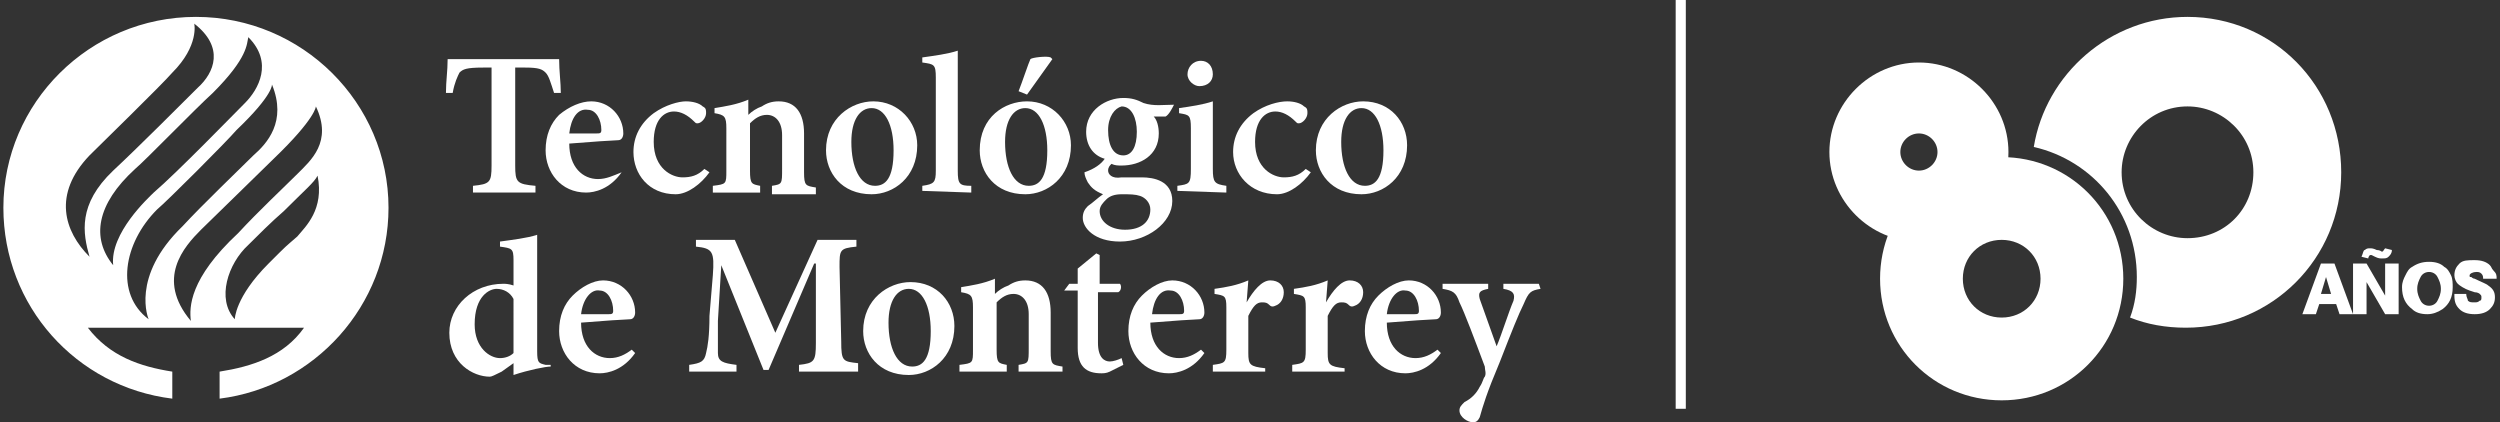 <?xml version="1.0" encoding="UTF-8"?>
<svg xmlns="http://www.w3.org/2000/svg" xmlns:xlink="http://www.w3.org/1999/xlink" version="1.1" id="Layer_1" x="0px" y="0px" viewBox="0 0 148 25" style="enable-background:new 0 0 148 25;" xml:space="preserve">
<rect x="0" y="0" width="148" height="25" fill="#333333" stroke="none"/>
<style type="text/css">
  .st0{fill:#ffffff;}
</style>
<g>
  <g>
    <g>
      <path class="st0" d="M11.6,1C5.3,1,0.2,6.1,0.2,12.3c0,5.8,4.3,10.6,10,11.3V22c-1.9-0.3-3.7-0.9-5-2.6h6.4H18         c-1.2,1.7-3.1,2.3-5,2.6v1.6c5.6-0.7,10-5.5,10-11.3C23,6.1,17.9,1,11.6,1z M5.3,9.2C5.8,8.7,9.6,5,10.2,4.3         c1.6-1.6,1.3-2.9,1.3-2.9c1.8,1.4,1.2,2.9,0.2,3.8c-0.8,0.8-3.6,3.6-5,4.9c-2.1,2-1.8,3.7-1.4,5.1C3.8,13.7,3.1,11.5,5.3,9.2z          M8,10c0.6-0.5,3.5-3.5,4.6-4.5c2.1-2.1,2-2.9,2.1-3.3c1.5,1.5,0.6,3.1-0.2,3.9c-0.7,0.7-4,4.1-5.4,5.3c-0.3,0.3-2.6,2.4-2.4,4.3         C5.4,14.1,5.7,12.1,8,10z M9.3,12.4c0.6-0.5,4.1-4,4.7-4.7C16.2,5.6,16.1,5,16.1,5C17,7.2,15.8,8.5,15,9.2         c-0.8,0.8-3,2.9-4.2,4.2c-3.1,3-2,5.5-2,5.5C6.8,17.4,7.3,14.4,9.3,12.4z M17.6,14c-0.8,0.7-0.5,0.4-1.7,1.6c-2,2-2,3.3-2,3.3         c-1.1-1.2-0.4-3.3,0.8-4.4c0.5-0.5,1.4-1.4,2.1-2c1.3-1.3,1.8-1.7,2-2.1C19.2,12.4,18.1,13.4,17.6,14z M17.6,10.3         c-0.8,0.8-2.3,2.2-3.5,3.5c-2.9,2.7-2.9,4.4-2.8,5.2c-2.1-2.5-0.4-4.4,0.6-5.4c0.5-0.5,3.6-3.5,4.3-4.2c2.5-2.4,2.5-3.1,2.5-3.1         C19.7,8.4,18.4,9.5,17.6,10.3z"></path>
    </g>
    <g>
      <path class="st0" d="M36.8,10.2c-0.7,1-1.6,1.2-2.1,1.2c-1.5,0-2.4-1.2-2.4-2.5c0-0.9,0.3-1.6,0.8-2.1C33.7,6.3,34.4,6,35,6l0,0         c1.1,0,1.9,0.9,1.9,1.9c0,0.2-0.1,0.4-0.3,0.4s-1.7,0.1-2.9,0.2c0,1.4,0.8,2.1,1.7,2.1C35.9,10.6,36.3,10.4,36.8,10.2L36.8,10.2z          M33.7,7.9c0.5,0,1.1,0,1.6,0c0.2,0,0.3,0,0.3-0.2c0-0.6-0.3-1.2-0.8-1.2C34.2,6.4,33.8,7,33.7,7.9z"></path>
      <path class="st0" d="M42,10.2c-0.5,0.7-1.3,1.3-2,1.3c-1.6,0-2.5-1.2-2.5-2.5c0-0.9,0.4-1.7,1.2-2.3C39.4,6.2,40.2,6,40.6,6l0,0         c0.4,0,0.8,0.1,1,0.3c0.2,0.1,0.2,0.2,0.2,0.4c0,0.3-0.3,0.6-0.5,0.6c-0.1,0-0.1,0-0.2-0.1c-0.4-0.4-0.8-0.6-1.2-0.6         c-0.6,0-1.2,0.5-1.2,1.8c0,1.6,1.1,2.1,1.7,2.1c0.5,0,0.9-0.1,1.3-0.5L42,10.2z"></path>
      <path class="st0" d="M45.7,11.3V11c0.6-0.1,0.6-0.1,0.6-1V8c0-0.8-0.4-1.2-0.9-1.2c-0.4,0-0.7,0.2-1,0.5v2.8         c0,0.8,0.1,0.8,0.6,0.9v0.4h-2.8V11c0.8-0.1,0.8-0.1,0.8-0.9V7.6c0-0.7-0.1-0.8-0.7-0.9V6.4c0.6-0.1,1.3-0.2,2-0.5v0.9         c0.2-0.2,0.5-0.4,0.8-0.5c0.3-0.2,0.6-0.3,1-0.3c1,0,1.5,0.7,1.5,1.9v2.3c0,0.8,0.1,0.8,0.7,0.9v0.4h-2.6V11.3z"></path>
      <path class="st0" d="M54.3,8.6c0,1.9-1.4,2.9-2.7,2.9c-1.8,0-2.7-1.3-2.7-2.6C48.9,7,50.4,6,51.7,6C53.2,6,54.3,7.2,54.3,8.6z          M50.4,8.4c0,1.5,0.5,2.6,1.4,2.6c0.6,0,1.1-0.4,1.1-2.1c0-1.5-0.5-2.5-1.3-2.5C50.9,6.4,50.4,7.1,50.4,8.4z"></path>
      <path class="st0" d="M54.6,11.3V11c0.7-0.1,0.8-0.2,0.8-0.9V4.6c0-0.8-0.1-0.8-0.8-0.9V3.4c0.7-0.1,1.5-0.2,2.1-0.4v7.1         c0,0.8,0.1,0.9,0.8,0.9v0.4L54.6,11.3L54.6,11.3z"></path>
      <path class="st0" d="M63.4,8.6c0,1.9-1.4,2.9-2.7,2.9c-1.8,0-2.7-1.3-2.7-2.6c0-2,1.5-2.9,2.8-2.9C62.3,6,63.4,7.2,63.4,8.6z          M59.5,8.4c0,1.5,0.5,2.6,1.4,2.6c0.6,0,1.1-0.4,1.1-2.1c0-1.5-0.5-2.5-1.3-2.5C60,6.4,59.5,7.1,59.5,8.4z M60.3,5.4         c0.2-0.5,0.6-1.7,0.7-1.9c0.1-0.1,1-0.2,1.2-0.1l0.1,0.1l-1.5,2.1L60.3,5.4z"></path>
      <path class="st0" d="M69.5,6.2c-0.1,0.2-0.3,0.6-0.5,0.7h-0.7c0.2,0.2,0.3,0.6,0.3,1c0,1.3-1.1,1.9-2.2,1.9c-0.2,0-0.4,0-0.6-0.1         c-0.1,0.1-0.2,0.2-0.2,0.4s0.2,0.5,0.8,0.4c0.4,0,0.8,0,1.2,0c0.7,0,1.8,0.2,1.8,1.4c0,1.3-1.5,2.4-3.1,2.4         c-1.5,0-2.2-0.8-2.2-1.4c0-0.3,0.1-0.5,0.3-0.7c0.3-0.2,0.6-0.5,0.9-0.7c-0.5-0.2-0.7-0.4-0.9-0.7c-0.1-0.2-0.2-0.4-0.2-0.6         c0.6-0.2,1-0.5,1.2-0.8c-0.7-0.2-1.1-0.8-1.1-1.6c0-1.3,1.2-2,2.2-2l0,0c0.5,0,0.8,0.1,1.2,0.3C68.3,6.3,68.9,6.2,69.5,6.2         L69.5,6.2z M65.5,11.8c-0.2,0.2-0.4,0.4-0.4,0.7c0,0.6,0.6,1.1,1.5,1.1c1,0,1.5-0.5,1.5-1.2c0-0.4-0.3-0.7-0.6-0.8         c-0.3-0.1-0.6-0.1-1.1-0.1C66,11.5,65.7,11.6,65.5,11.8z M65.6,7.7c0,0.9,0.3,1.5,0.9,1.5c0.5,0,0.8-0.5,0.8-1.4         c0-0.8-0.3-1.5-0.9-1.5C66,6.4,65.6,6.9,65.6,7.7z"></path>
      <path class="st0" d="M69.7,11.3V11c0.7-0.1,0.8-0.1,0.8-1V7.6c0-0.8-0.1-0.8-0.7-0.9V6.4c0.7-0.1,1.4-0.2,2-0.4v4         c0,0.8,0.1,0.9,0.8,1v0.4L69.7,11.3L69.7,11.3z M70.3,4.4c0-0.4,0.3-0.8,0.8-0.8c0.4,0,0.7,0.3,0.7,0.8c0,0.4-0.3,0.7-0.8,0.7         C70.7,5.1,70.3,4.8,70.3,4.4z"></path>
      <path class="st0" d="M77.6,10.2c-0.5,0.7-1.3,1.3-2,1.3C74,11.5,73,10.3,73,9c0-0.9,0.4-1.7,1.2-2.3c0.7-0.5,1.5-0.7,2-0.7l0,0         c0.4,0,0.8,0.1,1,0.3c0.2,0.1,0.2,0.2,0.2,0.4c0,0.3-0.3,0.6-0.5,0.6c-0.1,0-0.1,0-0.2-0.1c-0.4-0.4-0.8-0.6-1.2-0.6         c-0.6,0-1.2,0.5-1.2,1.8c0,1.6,1.1,2.1,1.7,2.1c0.5,0,0.9-0.1,1.3-0.5L77.6,10.2z"></path>
      <path class="st0" d="M83.3,8.6c0,1.9-1.4,2.9-2.7,2.9c-1.8,0-2.7-1.3-2.7-2.6C77.9,7,79.4,6,80.7,6C82.3,6,83.3,7.2,83.3,8.6z          M79.4,8.4c0,1.5,0.5,2.6,1.4,2.6c0.6,0,1.1-0.4,1.1-2.1c0-1.5-0.5-2.5-1.3-2.5C79.9,6.4,79.4,7.1,79.4,8.4z"></path>
      <path class="st0" d="M32.6,21.7c-0.3,0-1.3,0.2-2.2,0.5v-0.7L29.7,22c-0.4,0.2-0.6,0.3-0.7,0.3c-1,0-2.4-0.8-2.4-2.6         c0-1.6,1.4-2.9,3.2-2.9c0.1,0,0.3,0,0.6,0.1v-1.5c0-0.7-0.1-0.7-0.8-0.8v-0.3c0.7-0.1,1.6-0.2,2.2-0.4v6.9c0,0.7,0.1,0.7,0.5,0.8         h0.3V21.7z M30.4,17.7c-0.2-0.4-0.6-0.6-1-0.6s-1.3,0.4-1.3,2.1c0,1.4,0.9,2,1.5,2c0.3,0,0.6-0.1,0.8-0.3V17.7z"></path>
      <path class="st0" d="M37.6,20.9c-0.7,1-1.6,1.2-2.1,1.2c-1.5,0-2.4-1.2-2.4-2.5c0-0.9,0.3-1.6,0.8-2.1s1.2-0.9,1.8-0.9l0,0         c1.1,0,1.9,0.9,1.9,1.9c0,0.2-0.1,0.4-0.3,0.4s-1.7,0.1-2.9,0.2c0,1.4,0.8,2.1,1.7,2.1c0.5,0,0.9-0.2,1.3-0.5L37.6,20.9z          M34.4,18.6c0.5,0,1.1,0,1.6,0c0.2,0,0.3,0,0.3-0.2c0-0.6-0.3-1.2-0.8-1.2C35,17.1,34.5,17.7,34.4,18.6z"></path>
      <path class="st0" d="M47.3,22v-0.4c0.9-0.1,1-0.2,1-1.3v-4.7h-0.1l-2.7,6.3h-0.3l-2.5-6.2l0,0L42.5,19c0,1,0,1.5,0,1.9         c0,0.5,0.3,0.6,1.1,0.7V22h-2.8v-0.4c0.7-0.1,0.9-0.2,1-0.7c0.1-0.4,0.2-1,0.2-2.2l0.2-2.4c0.1-1.4,0-1.6-1-1.7v-0.4h2.3l2.4,5.5         l2.5-5.5h2.3v0.4c-1,0.1-1,0.2-1,1.2l0.1,4.4c0,1.2,0.1,1.2,1,1.3V22H47.3z"></path>
      <path class="st0" d="M56.5,19.3c0,1.9-1.4,2.9-2.7,2.9c-1.8,0-2.7-1.3-2.7-2.6c0-1.9,1.5-2.9,2.8-2.9         C55.5,16.7,56.5,17.9,56.5,19.3z M52.6,19.1c0,1.5,0.5,2.6,1.4,2.6c0.6,0,1.1-0.4,1.1-2.1c0-1.5-0.5-2.5-1.3-2.5         C53.1,17.1,52.6,17.8,52.6,19.1z"></path>
      <path class="st0" d="M60.3,22v-0.4c0.6-0.1,0.6-0.1,0.6-1v-2c0-0.8-0.4-1.2-0.9-1.2c-0.4,0-0.7,0.2-1,0.5v2.8         c0,0.8,0.1,0.8,0.6,0.9V22h-2.8v-0.4c0.8-0.1,0.8-0.1,0.8-0.9v-2.5c0-0.7-0.1-0.8-0.7-0.9V17c0.6-0.1,1.3-0.2,2-0.5v0.9         c0.2-0.2,0.5-0.4,0.8-0.5c0.3-0.2,0.6-0.3,1-0.3c1,0,1.5,0.7,1.5,1.9v2.3c0,0.8,0.1,0.8,0.7,0.9V22H60.3z"></path>
      <path class="st0" d="M65.7,22c-0.2,0.1-0.4,0.1-0.5,0.1c-0.9,0-1.4-0.4-1.4-1.5v-3.4H63h0l0.3-0.4h0.5v-0.9l1.1-0.9l0.2,0.1v1.7         h1.2c0.1,0.1,0.1,0.4-0.1,0.5H65v3c0,0.9,0.4,1.1,0.7,1.1c0.2,0,0.5-0.1,0.7-0.2l0.1,0.4L65.7,22z"></path>
      <path class="st0" d="M71.3,20.9c-0.7,1-1.6,1.2-2.1,1.2c-1.5,0-2.4-1.2-2.4-2.5c0-0.9,0.3-1.6,0.8-2.1s1.2-0.9,1.8-0.9l0,0         c1.1,0,1.9,0.9,1.9,1.9c0,0.2-0.1,0.4-0.3,0.4c-0.2,0-1.7,0.1-2.9,0.2c0,1.4,0.8,2.1,1.7,2.1c0.5,0,0.9-0.2,1.3-0.5L71.3,20.9z          M68.2,18.6c0.5,0,1.1,0,1.6,0c0.2,0,0.3,0,0.3-0.2c0-0.6-0.3-1.2-0.8-1.2C68.7,17.1,68.3,17.7,68.2,18.6z"></path>
      <path class="st0" d="M73.8,17.9c0.4-0.7,0.9-1.3,1.4-1.3s0.8,0.3,0.8,0.7c0,0.4-0.2,0.7-0.5,0.8c-0.2,0.1-0.3,0-0.3,0         c-0.2-0.2-0.3-0.2-0.5-0.2c-0.3,0-0.5,0.2-0.8,0.8v2.2c0,0.7,0.1,0.8,1,0.9V22h-3.1v-0.4c0.7-0.1,0.8-0.1,0.8-0.9v-2.5         c0-0.7-0.1-0.7-0.7-0.8v-0.3c0.7-0.1,1.3-0.2,2-0.5L73.8,17.9L73.8,17.9z"></path>
      <path class="st0" d="M78.5,17.9c0.4-0.7,0.9-1.3,1.4-1.3s0.8,0.3,0.8,0.7c0,0.4-0.2,0.7-0.5,0.8c-0.2,0.1-0.3,0-0.3,0         c-0.2-0.2-0.3-0.2-0.5-0.2c-0.3,0-0.5,0.2-0.8,0.8v2.2c0,0.7,0.1,0.8,1,0.9V22h-3.1v-0.4c0.7-0.1,0.8-0.1,0.8-0.9v-2.5         c0-0.7-0.1-0.7-0.7-0.8v-0.3c0.7-0.1,1.3-0.2,2-0.5L78.5,17.9L78.5,17.9z"></path>
      <path class="st0" d="M85.3,20.9c-0.7,1-1.6,1.2-2.1,1.2c-1.5,0-2.4-1.2-2.4-2.5c0-0.9,0.3-1.6,0.8-2.1s1.2-0.9,1.8-0.9l0,0         c1.1,0,1.9,0.9,1.9,1.9c0,0.2-0.1,0.4-0.3,0.4c-0.2,0-1.7,0.1-2.9,0.2c0,1.4,0.8,2.1,1.7,2.1c0.5,0,0.9-0.2,1.3-0.5L85.3,20.9z          M82.1,18.6c0.5,0,1.1,0,1.6,0c0.2,0,0.3,0,0.3-0.2c0-0.6-0.3-1.2-0.8-1.2C82.7,17.1,82.2,17.7,82.1,18.6z"></path>
      <path class="st0" d="M91.2,17.1c-0.6,0.1-0.7,0.2-1,0.9c-0.3,0.6-0.7,1.6-1.4,3.4c-0.8,1.9-1,2.6-1.2,3.3         c-0.1,0.2-0.2,0.3-0.4,0.3c-0.3,0-0.8-0.3-0.8-0.7c0-0.2,0.1-0.3,0.3-0.5c0.4-0.2,0.7-0.5,0.9-0.9c0.2-0.3,0.2-0.5,0.3-0.6         c0.1-0.2,0-0.4,0-0.6c-0.6-1.6-1.2-3.2-1.5-3.8c-0.2-0.6-0.4-0.7-1-0.8v-0.3h2.7v0.3c-0.5,0.1-0.6,0.2-0.5,0.6l1,2.8         c0.3-0.7,0.7-2,1-2.7c0.1-0.4,0-0.6-0.6-0.7v-0.3h2.1L91.2,17.1L91.2,17.1z"></path>
    </g>
    <path class="st0" d="M26.5,3.5c0,0.7-0.1,1.3-0.1,2h0.4c0.1-0.6,0.3-1,0.4-1.2C27.4,4.1,27.6,4,28.6,4h0.5v5.8       c0,1-0.1,1.1-1.1,1.2v0.4h3.7V11c-1.1-0.1-1.2-0.2-1.2-1.2V4h0.6c0.8,0,1,0.1,1.2,0.3c0.2,0.2,0.3,0.6,0.5,1.2h0.4       c0-0.6-0.1-1.3-0.1-2H26.5z"></path>
  </g>
  <rect x="99.2" class="st0" width="0.6" height="24.2"></rect>
  <g>
    <g>
      <path class="st0" d="M118.5,23.7c-4,0-7.2-3.2-7.2-7.2s3.2-7.2,7.2-7.2s7.2,3.2,7.2,7.2S122.5,23.7,118.5,23.7z M118.5,14.2         c-1.3,0-2.3,1-2.3,2.3s1,2.3,2.3,2.3s2.3-1,2.3-2.3S119.8,14.2,118.5,14.2z"></path>
      <path class="st0" d="M113.6,14.3c-2.9,0-5.3-2.4-5.3-5.3s2.4-5.3,5.3-5.3s5.3,2.4,5.3,5.3S116.5,14.3,113.6,14.3z M113.6,7.9         c-0.6,0-1.1,0.5-1.1,1.1s0.5,1.1,1.1,1.1s1.1-0.5,1.1-1.1S114.2,7.9,113.6,7.9z"></path>
    </g>
    <g>
      <g>
        <path class="st0" d="M129.5,1c-4.6,0-8.4,3.4-9.1,7.7c3.5,0.8,6.1,3.9,6.1,7.7c0,0.8-0.1,1.6-0.4,2.4c1,0.4,2.1,0.6,3.3,0.6           c5.1,0,9.2-4.1,9.2-9.2S134.6,1,129.5,1z M129.5,14.1c-2.1,0-3.9-1.7-3.9-3.9c0-2.1,1.7-3.9,3.9-3.9c2.1,0,3.9,1.7,3.9,3.9           S131.7,14.1,129.5,14.1z"></path>
      </g>
    </g>
    <g>
      <path class="st0" d="M137.4,15.6h0.8l1.1,3h-0.8l-0.2-0.6h-1l-0.2,0.6h-0.8L137.4,15.6z M138,17.4l-0.3-1l-0.3,1H138z"></path>
      <path class="st0" d="M139.3,15.6h0.8l1.1,1.9v-1.9h0.8v3h-0.8l-1.1-1.9v1.9h-0.8V15.6z M140.2,15.3l-0.4-0.1         c0.1-0.2,0.1-0.4,0.2-0.4c0.1-0.1,0.2-0.1,0.3-0.1s0.2,0,0.4,0.1c0.2,0,0.3,0.1,0.3,0.1c0.1,0,0.1-0.1,0.2-0.2l0.4,0.1         c0,0.2-0.1,0.3-0.2,0.4c-0.1,0.1-0.2,0.1-0.4,0.1c-0.1,0-0.2,0-0.4-0.1l-0.2-0.1h-0.1C140.3,15.1,140.2,15.2,140.2,15.3z"></path>
      <path class="st0" d="M143.8,15.5c0.4,0,0.7,0.1,0.9,0.3c0.2,0.1,0.3,0.3,0.4,0.5c0.1,0.2,0.1,0.5,0.1,0.7c0,0.6-0.2,1-0.6,1.3         c-0.3,0.2-0.6,0.3-0.9,0.3c-0.4,0-0.7-0.1-0.9-0.3c-0.4-0.3-0.6-0.7-0.6-1.3c0-0.3,0.1-0.5,0.2-0.7s0.2-0.4,0.4-0.5         C143.1,15.6,143.4,15.5,143.8,15.5z M143.8,16.1c-0.2,0-0.4,0.1-0.5,0.3c-0.1,0.2-0.2,0.4-0.2,0.7c0,0.3,0.1,0.5,0.2,0.7         c0.1,0.2,0.3,0.3,0.5,0.3s0.4-0.1,0.5-0.3c0.1-0.2,0.2-0.4,0.2-0.7c0-0.3-0.1-0.5-0.2-0.7C144.2,16.2,144,16.1,143.8,16.1z"></path>
      <path class="st0" d="M147.8,16.5H147c0-0.1,0-0.2-0.1-0.3c-0.1-0.1-0.2-0.1-0.3-0.1c-0.2,0-0.4,0.1-0.4,0.2s0,0.1,0.1,0.1         c0,0,0.1,0.1,0.2,0.1c0.4,0.2,0.7,0.3,0.8,0.4c0.3,0.2,0.4,0.4,0.4,0.7c0,0.3-0.1,0.5-0.3,0.7s-0.5,0.3-0.9,0.3s-0.7-0.1-0.9-0.3         c-0.2-0.2-0.3-0.4-0.3-0.8v-0.1h0.7c0,0.2,0.1,0.3,0.1,0.4c0.1,0.1,0.2,0.1,0.4,0.1c0.1,0,0.2,0,0.3-0.1c0.1,0,0.1-0.1,0.1-0.2         s0-0.1-0.1-0.2c0,0-0.1-0.1-0.3-0.1l-0.3-0.1c-0.3-0.1-0.6-0.3-0.7-0.4c-0.1-0.1-0.2-0.3-0.2-0.5c0-0.3,0.1-0.5,0.3-0.7         s0.5-0.2,0.9-0.2s0.7,0.1,0.9,0.3c0.1,0.1,0.1,0.2,0.2,0.3C147.8,16.2,147.8,16.3,147.8,16.5z"></path>
    </g>
  </g>
</g>
</svg>
